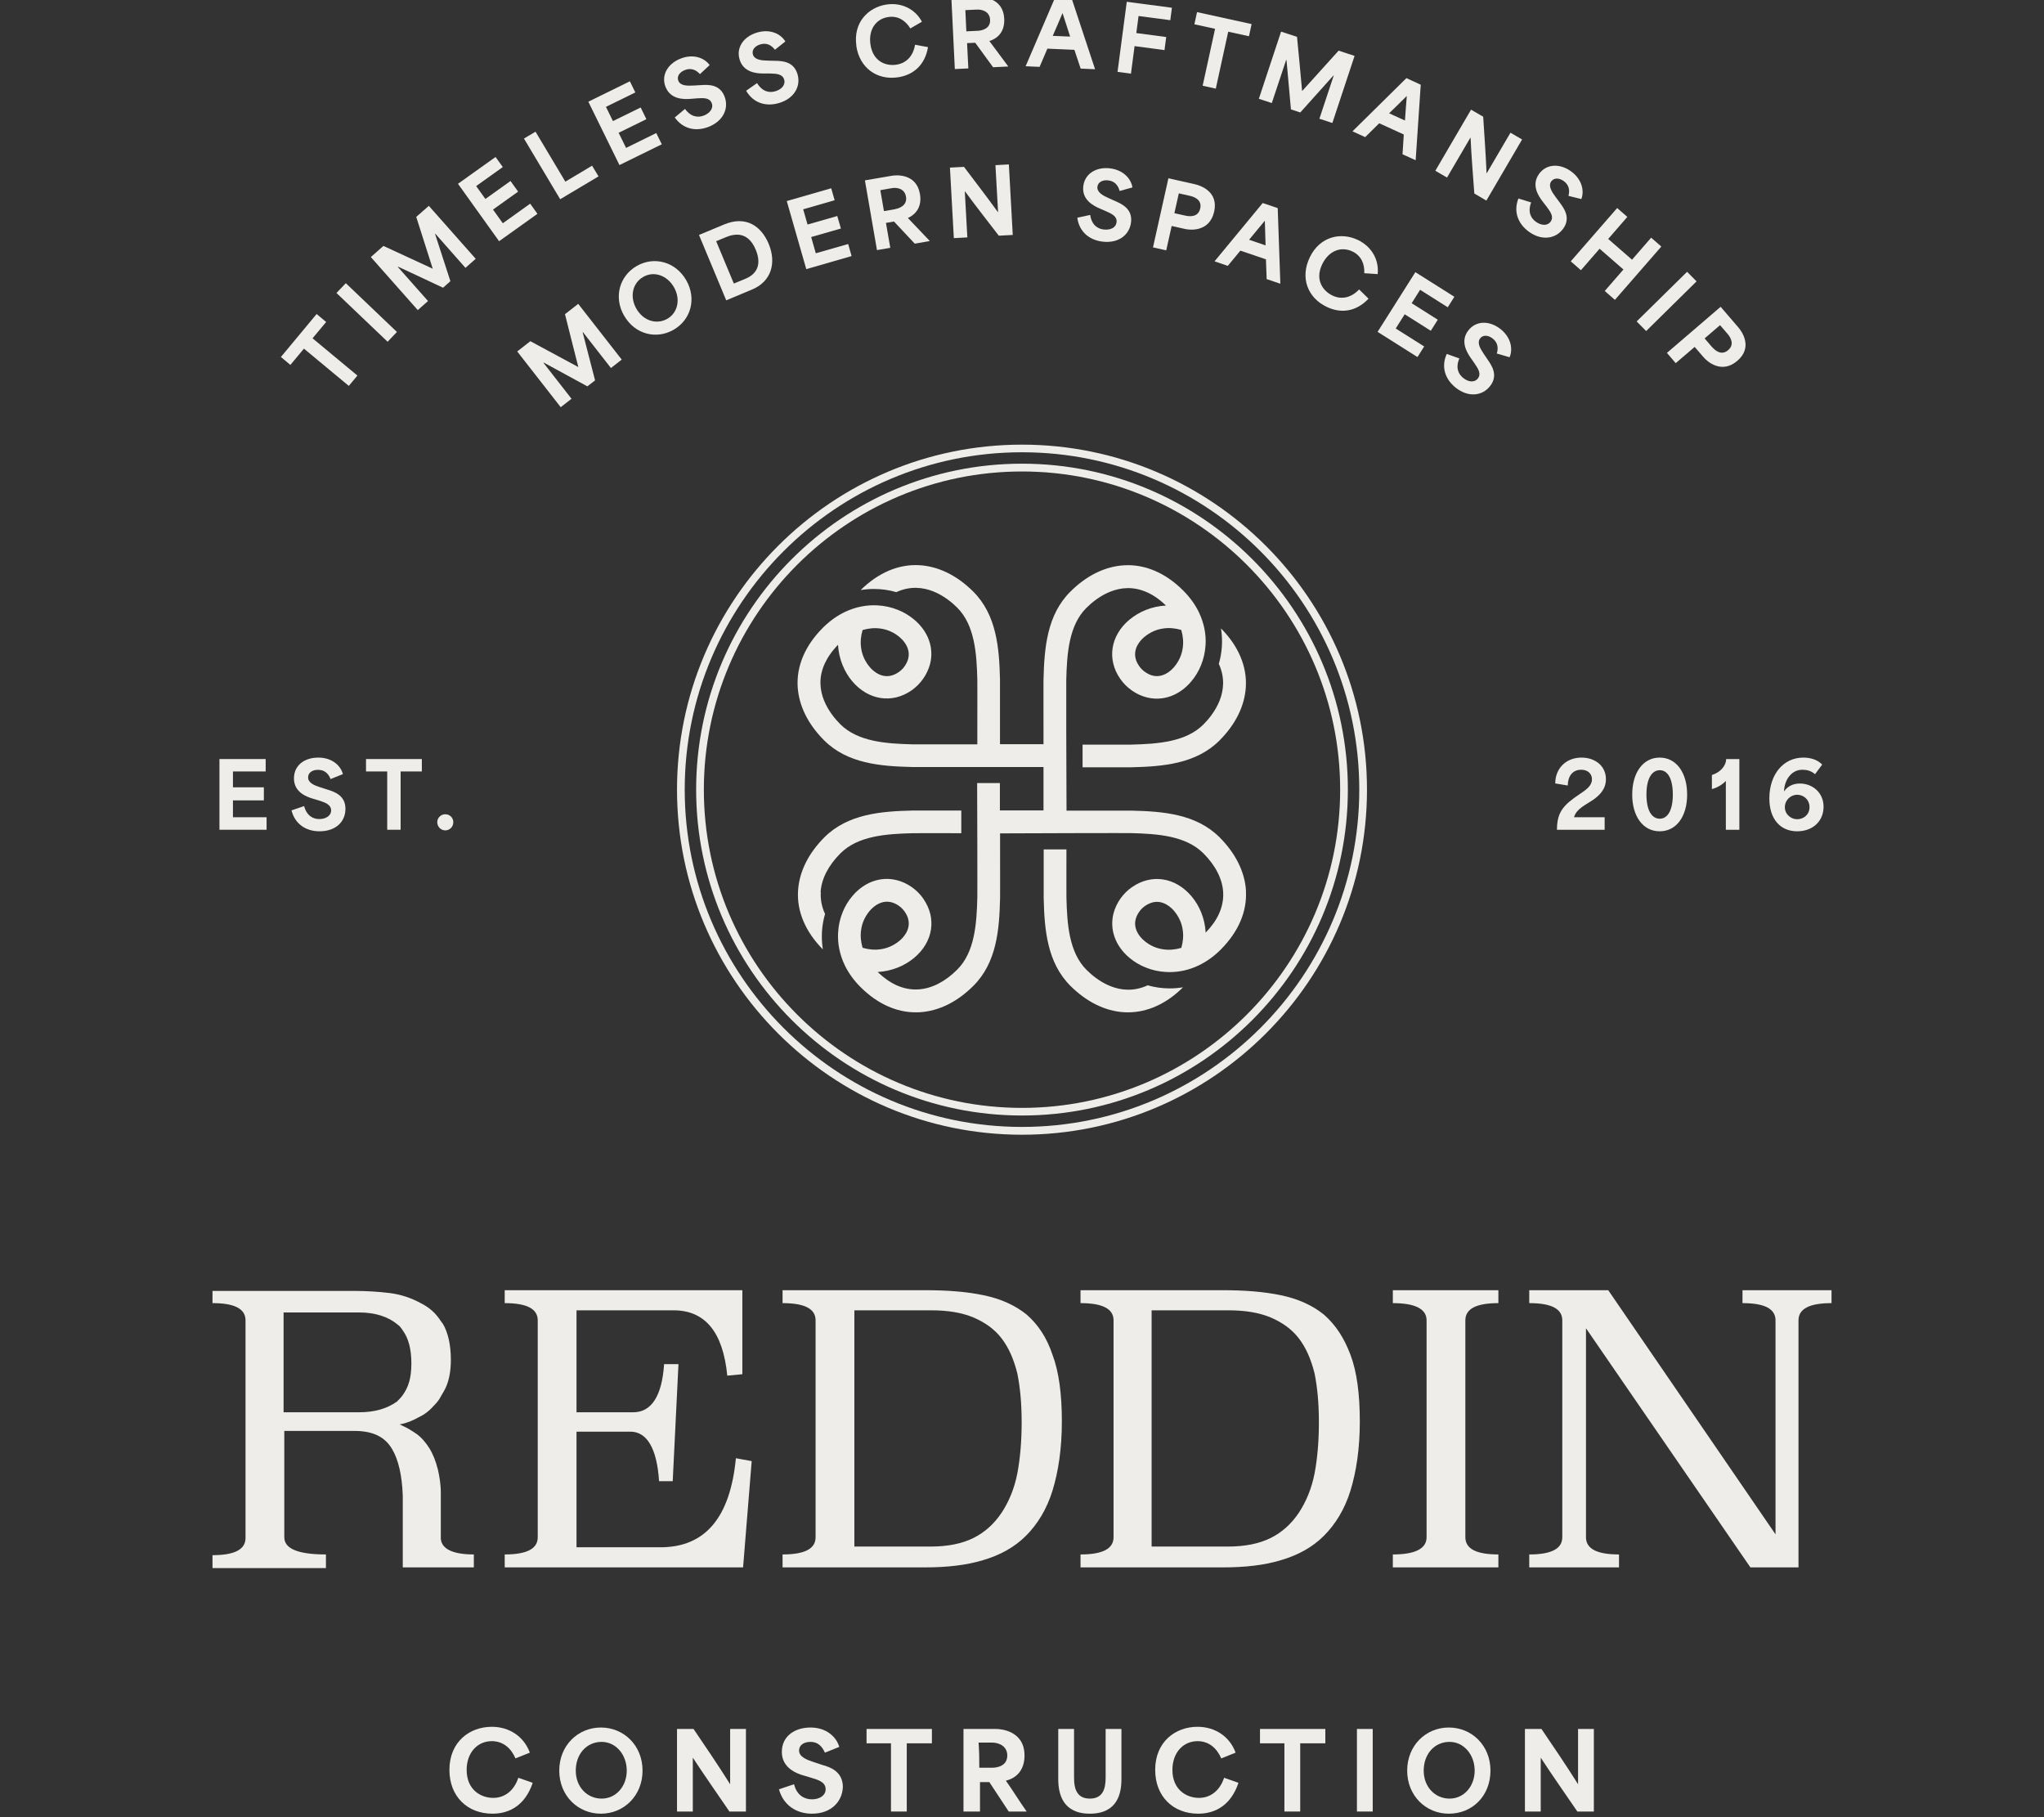 <svg width="1080" height="960" viewBox="0 0 1080 960" fill="none" xmlns="http://www.w3.org/2000/svg">
<rect x="0" y="0" width="1080" height="960" fill="#333333" stroke="none"/>
<g clip-path="url(#clip0_91_71742)">
<path d="M540 599.466C439.471 599.466 357.717 517.712 357.717 417.183C357.717 316.655 439.471 234.9 540 234.9C640.528 234.9 722.282 316.655 722.282 417.183C722.282 517.712 640.528 599.466 540 599.466ZM540 238.923C441.722 238.923 361.788 318.858 361.788 417.135C361.788 515.413 441.722 595.347 540 595.347C638.277 595.347 718.211 515.413 718.211 417.135C718.211 318.858 638.277 238.923 540 238.923Z" fill="#EFEDE9"/>
<path d="M540.002 589.312C445.077 589.312 367.825 512.108 367.825 417.135C367.825 322.162 445.03 244.958 540.002 244.958C634.975 244.958 712.18 322.162 712.18 417.135C712.18 512.108 634.975 589.312 540.002 589.312ZM540.002 249.077C447.328 249.077 371.896 324.509 371.896 417.183C371.896 509.857 447.328 585.289 540.002 585.289C632.676 585.289 708.109 509.857 708.109 417.183C708.109 324.509 632.676 249.077 540.002 249.077Z" fill="#EFEDE9"/>
<path d="M635.848 382.744C626.652 391.939 611.853 393.041 597.437 393.376C595.378 393.424 585.129 393.376 572.006 393.376C572.006 396.968 572.006 400.656 572.006 404.296V405.349C572.006 405.349 572.054 405.349 572.102 405.349C578.663 405.349 584.458 405.349 588.864 405.349C593.271 405.349 596.575 405.349 597.677 405.349C614.487 404.966 631.921 403.53 644.277 391.269C652.802 382.744 657.639 373.021 658.262 363.012C658.933 352.044 654.383 341.316 645.139 331.977C646.193 338.442 645.714 344.86 643.99 350.703C650.647 365.263 641.068 377.523 635.8 382.792L635.848 382.744Z" fill="#EFEDE9"/>
<path d="M433.594 471.301C434.025 464.309 437.665 457.221 444.082 450.803C453.278 441.607 468.077 440.506 482.493 440.171C484.552 440.123 494.802 440.171 507.924 440.171C507.924 436.579 507.924 432.891 507.924 429.203V428.197H507.829C494.514 428.197 484.409 428.197 482.254 428.197C465.443 428.58 448.01 430.017 435.653 442.278C427.128 450.803 422.291 460.525 421.668 470.535C420.998 481.503 425.548 492.231 434.791 501.57C433.737 495.105 434.216 488.687 435.94 482.844C434.168 479.06 433.45 475.181 433.69 471.254L433.594 471.301Z" fill="#EFEDE9"/>
<path d="M658.355 470.583C657.733 460.621 652.895 450.85 644.37 442.325C632.014 430.017 614.581 428.628 597.77 428.245H563.478V428.101H563.526L563.382 384.805C563.382 371.73 563.382 361.529 563.382 359.422C563.718 345.102 564.819 330.302 574.015 321.155C579.283 315.887 591.592 306.308 606.199 312.965C609.408 314.402 612.713 316.653 616.065 319.91C612.282 320.101 608.69 320.915 605.385 322.256C602.224 323.502 599.35 325.274 596.812 327.333C586.707 335.762 584.743 348.358 591.927 358.655C593.603 361.05 595.663 363.11 598.057 364.786C600.596 366.558 603.23 367.755 605.96 368.426C614.293 370.533 623.106 367.564 629.475 359.949C631.583 357.458 633.307 354.584 634.6 351.424C635.941 348.119 636.755 344.479 636.995 340.743C637.33 335.14 636.228 329.201 633.451 323.406C631.535 319.479 628.805 315.599 625.165 311.959C625.165 311.959 625.069 311.863 625.021 311.816C615.634 302.524 604.858 297.974 593.843 298.645C583.833 299.267 574.063 304.057 565.538 312.582C553.181 324.891 551.792 342.276 551.361 359.039C551.313 361.242 551.361 371.299 551.361 384.566V384.662C551.361 387.392 551.361 390.265 551.361 393.235C551.313 393.235 551.265 393.235 551.17 393.235V393.139H528.516L528.372 393.187C528.372 390.217 528.372 387.344 528.372 384.614C528.372 371.251 528.372 361.194 528.372 358.991C527.989 342.228 526.552 324.843 514.244 312.534C505.719 304.057 495.948 299.22 485.939 298.597C474.923 297.926 464.099 302.476 454.76 311.72C457.107 311.337 459.453 311.145 461.8 311.145C465.823 311.145 469.798 311.72 473.582 312.821C488.142 306.164 500.498 315.743 505.766 321.011C514.962 330.207 516.064 344.958 516.399 359.278C516.447 361.337 516.399 371.539 516.399 384.662C516.399 387.392 516.399 390.265 516.399 393.235C513.429 393.235 510.556 393.235 507.826 393.235C494.703 393.235 484.454 393.235 482.394 393.235C468.026 392.899 453.227 391.798 443.984 382.602C438.716 377.334 429.089 365.073 435.794 350.514C437.279 347.305 439.53 344 442.787 340.647C442.978 344.383 443.84 348.023 445.181 351.328C446.426 354.441 448.151 357.362 450.258 359.853C458.735 369.91 471.331 371.874 481.628 364.738C484.023 363.062 486.082 361.002 487.759 358.608C489.531 356.069 490.728 353.435 491.446 350.705C493.554 342.372 490.584 333.607 482.921 327.237C480.383 325.13 477.509 323.406 474.348 322.161C471.044 320.82 467.404 320.005 463.668 319.814C458.065 319.479 452.078 320.58 446.283 323.358C442.355 325.274 438.428 328.004 434.788 331.643C434.74 331.691 434.645 331.787 434.597 331.835C425.353 341.174 420.803 351.902 421.474 362.87C422.097 372.832 426.934 382.602 435.459 391.127C447.815 403.436 465.249 404.825 482.059 405.208C483.161 405.208 486.322 405.208 490.872 405.208C495.421 405.208 501.121 405.208 507.682 405.208H551.361V428.149H528.324V413.925V413.685C524.205 413.685 520.182 413.685 516.303 413.685V413.925L516.399 448.599C516.399 461.674 516.447 471.876 516.399 473.983C516.064 488.303 514.962 503.102 505.766 512.25C499.349 518.668 492.261 522.26 485.22 522.691C481.293 522.93 477.366 522.164 473.582 520.44C470.229 518.907 466.925 516.56 463.716 513.495C467.452 513.304 471.092 512.442 474.396 511.148C477.557 509.903 480.431 508.131 482.969 506.072C493.075 497.642 495.038 485.094 487.854 474.797C487.854 474.797 487.854 474.797 487.854 474.749C486.178 472.355 484.119 470.295 481.724 468.619C479.186 466.847 476.551 465.65 473.822 464.979C465.488 462.872 456.676 465.841 450.306 473.456C448.198 475.947 446.426 478.868 445.181 482.029C443.84 485.334 443.026 488.926 442.834 492.661C442.499 498.265 443.601 504.204 446.379 509.999C448.294 513.926 451.024 517.806 454.664 521.446C454.712 521.493 454.76 521.541 454.808 521.589C463.572 530.258 473.534 534.808 483.831 534.808C484.55 534.808 485.268 534.808 485.986 534.76C495.996 534.137 505.766 529.348 514.292 520.823C526.648 508.514 528.037 491.129 528.42 474.366C528.468 472.163 528.42 462.153 528.42 448.839V448.743C528.42 446.013 528.42 443.14 528.42 440.17H528.564V440.266L571.955 440.122C585.078 440.122 595.327 440.074 597.387 440.122C611.755 440.458 626.554 441.559 635.797 450.755C642.215 457.172 645.855 464.261 646.286 471.253C646.526 475.18 645.759 479.06 644.035 482.843C642.503 486.196 640.156 489.501 637.043 492.709C636.851 488.974 636.037 485.382 634.696 482.077C633.451 478.916 631.679 475.995 629.571 473.504C621.094 463.446 608.498 461.483 598.201 468.619C598.201 468.619 598.201 468.619 598.153 468.619C595.758 470.295 593.699 472.355 592.023 474.701C590.251 477.24 589.053 479.874 588.335 482.604C586.228 490.937 589.197 499.702 596.86 506.072C599.398 508.179 602.272 509.903 605.433 511.148C608.738 512.489 612.377 513.304 616.113 513.495C616.736 513.495 617.406 513.543 618.029 513.543C623.106 513.543 628.374 512.442 633.499 509.951C637.474 508.035 641.353 505.305 644.993 501.665C645.041 501.618 645.137 501.522 645.185 501.474C654.428 492.135 658.978 481.454 658.307 470.439L658.355 470.583ZM624.159 332.841C625.069 335.954 625.404 339.163 624.926 342.324C624.447 345.82 623.01 349.22 620.424 352.333C619.418 353.483 616.927 356.117 613.431 356.931C611.036 357.506 608.163 357.219 605.05 355.016C603.805 354.153 602.751 353.1 601.889 351.855C600.979 350.514 600.356 349.268 600.069 348.023C598.536 342.228 602.99 337.87 604.619 336.529C607.732 333.942 611.132 332.506 614.628 332.027C617.789 331.548 621.046 331.883 624.159 332.793V332.841ZM455.766 332.841C458.879 331.931 462.136 331.596 465.296 332.075C468.793 332.553 472.241 333.99 475.306 336.577C476.504 337.582 479.09 340.073 479.904 343.521C480.479 345.916 480.191 348.741 478.036 351.902C477.174 353.148 476.12 354.201 474.875 355.063C473.534 355.973 472.241 356.548 471.044 356.883C465.249 358.416 460.89 354.01 459.501 352.333C456.915 349.268 455.478 345.82 454.999 342.324C454.52 339.163 454.856 335.906 455.766 332.841ZM455.766 500.708C454.856 497.595 454.52 494.386 454.999 491.225C455.478 487.728 456.915 484.328 459.501 481.215C460.507 480.066 462.998 477.431 466.494 476.617C468.889 476.042 471.762 476.33 474.875 478.485C476.12 479.347 477.174 480.401 478.036 481.646C478.946 482.987 479.569 484.232 479.856 485.477C481.389 491.273 476.935 495.631 475.306 496.972C472.193 499.558 468.793 500.995 465.296 501.474C462.136 501.953 458.879 501.618 455.766 500.708ZM624.159 500.756C621.046 501.665 617.789 502.001 614.628 501.522C611.132 501.043 607.684 499.606 604.619 497.02C603.421 496.014 600.835 493.524 600.021 490.075C599.446 487.681 599.734 484.855 601.889 481.742C602.751 480.497 603.805 479.443 605.05 478.581C606.391 477.671 607.684 477.096 608.881 476.761C614.676 475.228 619.035 479.634 620.424 481.311C623.01 484.424 624.447 487.824 624.926 491.32C625.404 494.481 625.069 497.738 624.159 500.803V500.756Z" fill="#EFEDE9"/>
<path d="M606.294 520.582C591.687 527.24 579.378 517.661 574.11 512.393C564.914 503.197 563.813 488.446 563.477 474.126C563.429 472.066 563.477 461.865 563.477 448.742C559.79 448.742 556.054 448.742 552.222 448.742C551.983 448.742 551.743 448.742 551.456 448.742C551.456 462.104 551.456 472.162 551.456 474.365C551.839 491.128 553.276 508.513 565.585 520.822C574.11 529.299 583.88 534.136 593.89 534.759C594.608 534.759 595.327 534.807 596.045 534.807C606.342 534.807 616.352 530.257 625.068 521.588C622.722 521.971 620.375 522.163 618.028 522.163C614.005 522.163 610.03 521.588 606.246 520.487L606.294 520.582Z" fill="#EFEDE9"/>
<path d="M115.949 400.995H140.375V407.557H123.085V415.938H139.417V422.835H123.085V431.743H140.854V438.352H115.949V400.995Z" fill="#EFEDE9"/>
<path d="M154.028 428.104L160.686 425.853C162.122 431.121 165.523 432.701 168.732 432.701C171.94 432.701 174.958 431.121 174.958 428.104C174.958 425.086 171.797 423.937 168.636 422.931L165.283 421.925C161.595 420.824 155.321 418.333 155.321 411.245C155.321 404.157 161.021 400.229 168.205 400.229C175.389 400.229 179.987 404.396 181.184 408.946L174.67 411.58C173.521 408.563 171.366 406.695 168.061 406.695C164.756 406.695 162.793 408.371 162.793 410.67C162.793 413.688 166.289 414.981 169.258 415.939L173.186 417.184C176.586 418.285 182.525 420.153 182.525 427.241C182.525 434.33 177.209 439.167 168.827 439.167C161.548 439.167 155.8 435.24 154.028 428.104Z" fill="#EFEDE9"/>
<path d="M193.389 407.557V400.995H222.891V407.557H211.684V438.352H204.596V407.557H193.389Z" fill="#EFEDE9"/>
<path d="M231.037 434.327C231.037 432.028 232.953 430.16 235.3 430.16C237.646 430.16 239.514 432.028 239.514 434.327C239.514 436.769 237.646 438.685 235.3 438.685C232.953 438.685 231.037 436.769 231.037 434.327Z" fill="#EFEDE9"/>
<path d="M834.642 419.531C838.33 417.088 841.156 415.029 841.156 411.676C841.156 408.85 839.048 406.647 835.456 406.647C830.906 406.647 828.416 410.048 828.368 414.981L821.759 413.879C821.759 405.881 827.506 400.229 835.648 400.229C842.88 400.229 848.531 404.684 848.531 411.628C848.531 416.849 845.227 420.153 841.683 422.596C837.612 425.374 832.966 427.241 831.673 431.743H847.861V438.353H822.669V437.491C822.908 428.726 826.309 425.134 834.642 419.531Z" fill="#EFEDE9"/>
<path d="M862.423 419.77C862.423 408.276 868.074 400.229 876.935 400.229C885.795 400.229 891.446 408.276 891.446 419.77C891.446 431.265 885.795 439.167 876.935 439.167C868.074 439.167 862.423 431.217 862.423 419.77ZM876.982 432.51C881.101 432.51 883.879 428.199 883.879 419.722C883.879 411.245 881.101 406.887 876.982 406.887C872.864 406.887 869.942 411.245 869.942 419.722C869.942 428.199 872.768 432.51 876.982 432.51Z" fill="#EFEDE9"/>
<path d="M911.898 412.539C910.174 414.455 907.204 416.227 904.522 416.85V409.426C908.785 408.133 912.042 404.685 912.042 400.997H919.034V438.354H911.898V412.539Z" fill="#EFEDE9"/>
<path d="M934.885 421.782C934.885 409.186 942.212 400.229 952.845 400.229C956.149 400.229 960.077 401.092 962.807 403.917L959.023 408.994C956.964 407.222 954.761 406.647 952.366 406.647C946.379 406.647 942.835 412.203 942.644 417.998H942.739C944.416 415.46 947.385 413.927 950.977 413.927C957.682 413.927 963.525 418.716 963.525 426.188C963.525 433.659 958.017 439.167 949.54 439.167C941.063 439.167 934.885 433.132 934.885 421.782ZM949.588 432.797C952.845 432.797 956.102 430.498 956.102 426.427C956.102 422.356 952.893 419.866 949.636 419.866C946.044 419.866 943.075 422.739 943.075 426.475C943.075 430.211 946.331 432.797 949.588 432.797Z" fill="#EFEDE9"/>
<path d="M348.998 817.41H304.613V756.334H333.065C341.79 756.334 347.101 765.059 348.239 782.509H355.447L358.482 720.674H350.895C349.757 737.745 344.066 746.091 334.583 746.091H304.613V692.223H355.826C372.518 692.223 382.002 703.603 384.278 726.744L392.245 725.985V681.601H266.678V688.429C278.438 688.429 284.128 691.464 284.128 697.534V812.099C284.128 818.169 278.438 821.204 266.678 821.204V828.032H392.624L397.176 771.887L388.831 770.37C385.796 801.857 372.518 817.41 348.998 817.41Z" fill="#EFEDE9"/>
<path d="M542.471 694.499C536.402 689.567 528.815 686.153 519.71 684.256C510.605 682.359 500.363 681.601 488.982 681.601H413.49V688.429C425.25 688.429 430.941 691.464 430.941 697.534V812.099C430.941 818.169 425.25 821.204 413.49 821.204V828.032H488.603C500.363 828.032 510.605 826.894 519.331 824.239C528.435 821.583 536.022 817.41 542.092 811.34C548.162 805.271 553.093 797.304 556.128 787.441C559.163 777.578 561.06 765.438 561.06 751.023C561.06 736.607 559.542 724.847 556.128 715.743C553.093 706.638 548.541 699.81 542.471 694.499ZM537.54 778.336C536.022 786.303 532.988 793.511 529.194 799.201C525.4 804.891 520.469 809.444 514.399 812.479C508.329 815.513 500.742 817.031 491.638 817.031H451.426V692.223H491.638C500.742 692.223 507.95 693.361 514.399 696.016C520.469 698.672 525.4 702.086 529.194 707.017C532.988 711.949 535.643 718.019 537.54 725.606C539.057 733.193 539.816 741.539 539.816 751.402C539.816 761.265 539.057 770.37 537.54 778.336Z" fill="#EFEDE9"/>
<path d="M699.527 694.499C693.457 689.567 685.87 686.153 676.765 684.256C667.661 682.359 657.418 681.601 646.037 681.601H570.925V688.429C582.685 688.429 588.375 691.464 588.375 697.534V812.099C588.375 818.169 582.685 821.204 570.925 821.204V828.032H646.037C657.797 828.032 668.04 826.894 676.765 824.239C685.87 821.583 693.457 817.41 699.527 811.34C705.596 805.271 710.528 797.304 713.563 787.441C716.598 777.578 718.494 765.438 718.494 751.023C718.494 736.607 716.977 724.847 713.563 715.743C710.149 706.638 705.596 699.81 699.527 694.499ZM694.595 778.336C693.078 786.303 690.043 793.511 686.249 799.201C682.456 804.891 677.524 809.444 671.454 812.479C665.385 815.513 657.797 817.031 648.693 817.031H608.481V692.223H648.693C657.797 692.223 665.005 693.361 671.454 696.016C677.524 698.672 682.456 702.086 686.249 707.017C690.043 711.949 692.698 718.019 694.595 725.606C696.112 733.193 696.871 741.539 696.871 751.402C696.871 761.265 696.112 770.37 694.595 778.336Z" fill="#EFEDE9"/>
<path d="M735.941 688.429C747.701 688.429 753.771 691.464 753.771 697.534V812.099C753.771 818.169 747.701 821.204 735.941 821.204V828.032H791.707V821.204C779.947 821.204 774.256 818.169 774.256 812.099V697.534C774.256 691.464 779.947 688.429 791.707 688.429V681.601H735.941V688.429Z" fill="#EFEDE9"/>
<path d="M920.692 681.601V688.429C932.452 688.429 938.143 691.464 938.143 697.534V810.582L849.753 681.601H808.023V688.429C819.783 688.429 825.474 691.464 825.474 697.534V812.099C825.474 818.169 819.783 821.204 808.023 821.204V828.032H855.443V821.204C843.683 821.204 837.993 818.169 837.993 812.099V701.706L924.865 828.032H950.282V697.534C950.282 691.464 955.972 688.429 967.733 688.429V681.601H920.692Z" fill="#EFEDE9"/>
<path d="M224.57 828.031H250.366V821.202C238.985 821.202 233.295 818.167 232.916 812.856V788.578C232.916 784.025 232.157 779.852 231.398 776.438C230.26 771.886 228.743 768.092 226.846 765.058C224.949 762.023 222.673 759.367 220.018 757.47C217.741 755.953 215.465 754.436 212.81 753.298C212.051 752.918 211.672 752.539 210.913 752.539C211.672 752.539 212.051 752.159 212.81 752.159C215.845 751.401 218.5 750.263 221.156 748.745C224.57 747.228 227.225 744.952 229.881 741.917C231.019 740.779 232.157 739.261 232.916 737.744C234.054 735.847 235.192 733.95 235.95 732.054C237.468 728.26 238.227 723.708 238.227 718.397C238.227 710.43 236.709 703.981 234.054 699.429C233.674 699.05 233.295 698.291 232.916 697.911C230.26 693.739 226.846 690.704 222.294 688.428C217.362 685.772 212.051 683.875 205.981 683.117C199.912 682.358 193.463 681.979 187.013 681.979H112.28V688.428C124.04 688.428 129.731 691.462 129.731 697.532V812.477C129.731 818.547 124.04 821.582 112.28 821.582V828.41H172.219V821.202C157.424 821.202 150.216 818.167 150.216 812.098V755.953H187.393C196.877 755.953 203.326 758.988 207.119 765.437C210.534 771.127 212.43 779.473 212.81 790.095V828.031H224.57ZM189.669 746.09H149.837V693.359H189.669C198.394 693.359 205.223 695.635 210.154 699.808C211.292 700.567 212.051 701.705 212.81 702.843C215.845 707.016 217.362 712.706 217.362 720.293C217.362 727.881 215.845 732.812 212.81 736.985C212.051 738.123 210.913 739.261 209.775 740.399C204.464 744.193 198.015 746.09 189.669 746.09Z" fill="#EFEDE9"/>
<path d="M805.736 957.014V913.388H814.462C820.911 922.872 827.36 932.356 833.809 942.598V913.388H842.155V957.014H833.429C826.98 947.53 820.531 938.425 814.082 928.562V957.014H805.736Z" fill="#EFEDE9"/>
<path d="M765.525 958.155C753.386 958.155 743.522 948.671 743.522 935.393C743.522 922.116 753.386 912.632 765.525 912.632C777.665 912.632 787.528 922.116 787.528 935.393C787.528 948.671 778.044 958.155 765.525 958.155ZM752.248 935.393C752.248 944.118 758.317 950.188 765.905 950.188C773.492 950.188 779.182 943.739 779.182 935.393C779.182 927.047 773.492 920.219 765.905 920.219C757.938 920.219 752.248 926.668 752.248 935.393Z" fill="#EFEDE9"/>
<path d="M716.97 957.014V913.388H725.316V957.014H716.97Z" fill="#EFEDE9"/>
<path d="M679.031 920.975H665.754V913.388H700.275V920.975H686.998V957.014H678.652V920.975H679.031Z" fill="#EFEDE9"/>
<path d="M633.132 958.152C619.854 958.152 610.37 949.048 610.37 935.011C610.37 920.216 620.992 912.25 632.752 912.25C642.236 912.25 649.823 917.561 652.858 925.907L645.271 928.942C642.995 923.631 638.822 919.837 632.752 919.837C625.165 919.837 619.475 925.907 619.475 935.011C619.475 945.633 627.062 949.806 633.511 949.806C639.581 949.806 644.512 946.013 646.788 939.184L654.375 941.84C650.582 953.221 642.615 958.152 633.132 958.152Z" fill="#EFEDE9"/>
<path d="M575.846 958.152C561.43 958.152 559.154 947.53 559.154 939.943V913.388H567.5V939.184C567.5 945.633 569.397 950.185 575.846 950.185C582.295 950.185 584.192 945.633 584.192 939.184V913.388H592.538V939.943C592.538 947.15 590.641 958.152 575.846 958.152Z" fill="#EFEDE9"/>
<path d="M509.083 957.014V913.388H526.154C529.189 913.388 541.328 914.526 541.328 927.424C541.328 935.77 536.397 939.563 531.465 940.701C535.259 946.012 538.673 951.703 542.466 957.014H532.982L522.74 941.46H517.808V957.014H509.083ZM517.429 933.873H524.257C527.292 933.873 532.224 932.735 532.224 927.424C532.224 922.113 527.292 920.595 524.257 920.595H517.049C517.429 925.906 517.429 928.941 517.429 933.873Z" fill="#EFEDE9"/>
<path d="M471.145 920.975H457.867V913.388H492.389V920.975H479.111V957.014H470.765V920.975H471.145Z" fill="#EFEDE9"/>
<path d="M429.037 958.155C420.691 958.155 413.863 953.602 411.587 945.256L419.553 942.601C421.071 948.671 425.244 950.567 429.037 950.567C432.831 950.567 436.245 948.671 436.245 945.256C436.245 941.463 432.452 940.325 428.658 939.187L424.864 938.049C420.691 936.911 413.104 933.876 413.104 925.53C413.104 917.184 419.933 912.632 428.279 912.632C436.624 912.632 441.935 917.563 443.453 922.874L435.866 925.909C434.348 922.495 432.072 920.219 428.279 920.219C424.485 920.219 422.209 922.116 422.209 924.771C422.209 928.185 426.382 929.703 429.796 930.841L434.348 932.358C438.521 933.496 445.35 935.773 445.35 944.118C444.97 952.085 438.901 958.155 429.037 958.155Z" fill="#EFEDE9"/>
<path d="M357.718 957.014V913.388H366.443C372.892 922.872 379.341 932.356 385.79 942.598V913.388H394.136V957.014H385.411C378.962 947.53 372.513 938.425 366.064 928.562V957.014H357.718Z" fill="#EFEDE9"/>
<path d="M317.503 958.155C305.363 958.155 295.5 948.671 295.5 935.393C295.5 922.116 305.363 912.632 317.503 912.632C329.642 912.632 339.505 922.116 339.505 935.393C339.505 948.671 329.642 958.155 317.503 958.155ZM304.225 935.393C304.225 944.118 310.295 950.188 317.882 950.188C325.469 950.188 331.16 943.739 331.16 935.393C331.16 927.047 325.469 920.219 317.882 920.219C309.916 920.219 304.225 926.668 304.225 935.393Z" fill="#EFEDE9"/>
<path d="M260.224 958.152C246.947 958.152 237.463 949.048 237.463 935.011C237.463 920.216 248.085 912.25 259.845 912.25C269.329 912.25 276.916 917.561 279.951 925.907L272.364 928.942C270.088 923.631 265.915 919.837 259.845 919.837C252.258 919.837 246.567 925.907 246.567 935.011C246.567 945.633 254.155 949.806 260.604 949.806C266.673 949.806 271.605 946.013 273.881 939.184L281.468 941.84C277.675 953.221 269.708 958.152 260.224 958.152Z" fill="#EFEDE9"/>
<path d="M153.455 192.803L148.426 188.588L167.296 165.887L172.325 170.101L165.141 178.722L188.848 198.406L184.298 203.866L160.591 184.182L153.407 192.803H153.455Z" fill="#EFEDE9"/>
<path d="M177.784 154.777L182.717 149.604L209.729 175.371L204.796 180.544L177.784 154.777Z" fill="#EFEDE9"/>
<path d="M195.934 135.808L202.591 129.917C211.26 133.892 219.928 137.915 228.597 141.938H228.645C225.723 132.791 222.802 123.691 219.928 114.591L226.585 108.748L251.346 136.718L245.934 141.507L230.034 123.499L229.89 123.643C232.62 131.929 235.302 140.262 237.984 148.548L234.105 151.996C226.202 148.308 218.252 144.62 210.35 140.885L210.206 141.028L226.154 159.036L220.742 163.826L195.981 135.856L195.934 135.808Z" fill="#EFEDE9"/>
<path d="M241.963 97.111L261.839 82.935L265.67 88.251L251.589 98.308C253.218 100.559 254.846 102.858 256.475 105.109L269.741 95.626L273.764 101.23L260.498 110.713C262.222 113.107 263.946 115.55 265.67 117.945L280.134 107.6L283.966 112.964L263.707 127.428L241.963 97.063V97.111Z" fill="#EFEDE9"/>
<path d="M276.827 73.213L282.958 69.573L298.714 95.963C303.408 93.185 308.15 90.359 312.843 87.533L316.244 93.185L295.985 105.254L276.827 73.165V73.213Z" fill="#EFEDE9"/>
<path d="M310.879 53.719L332.814 42.943L335.688 48.834L320.17 56.449C321.416 58.94 322.661 61.478 323.858 63.969L338.514 56.785L341.531 62.963L326.875 70.147C328.169 72.829 329.51 75.463 330.803 78.145L346.751 70.291L349.673 76.229L327.306 87.197L310.831 53.672L310.879 53.719Z" fill="#EFEDE9"/>
<path d="M356.526 62.051L361.938 57.549C365.195 61.956 368.931 62.195 371.9 61.046C374.965 59.848 377.121 57.31 376.067 54.484C374.918 51.515 371.613 51.754 368.308 51.946L364.812 52.233C360.981 52.521 354.228 52.473 351.641 45.863C349.199 39.589 352.982 33.507 359.687 30.921C366.297 28.334 372.188 30.538 374.965 34.369L369.841 39.158C367.686 36.764 365.004 35.806 361.891 37.003C358.921 38.153 357.58 40.451 358.394 42.607C359.496 45.432 363.232 45.337 366.345 45.193L370.463 44.953C374.055 44.762 380.234 44.331 382.82 50.94C385.263 57.214 382.197 63.967 374.343 67.032C367.542 69.666 360.789 68.086 356.526 62.051Z" fill="#EFEDE9"/>
<path d="M394.265 47.927L400.012 43.904C402.886 48.55 406.574 49.124 409.639 48.215C412.8 47.305 415.195 44.958 414.332 42.036C413.422 39.019 410.118 38.923 406.813 38.827H403.317C399.485 38.827 392.732 38.157 390.769 31.356C388.853 24.89 393.164 19.191 400.06 17.18C406.861 15.168 412.56 17.85 414.955 21.921L409.447 26.279C407.484 23.693 404.897 22.496 401.736 23.454C398.719 24.316 397.139 26.519 397.809 28.77C398.671 31.643 402.359 31.931 405.472 32.026L409.591 32.122C413.183 32.218 419.361 32.362 421.373 39.163C423.289 45.628 419.601 52.094 411.555 54.441C404.562 56.5 397.953 54.345 394.265 47.975V47.927Z" fill="#EFEDE9"/>
<path d="M452.502 24.266C450.682 11.91 458.728 3.816 468.498 2.379C476.448 1.23 483.585 4.822 487.129 11.479L480.998 15.023C478.508 10.952 474.581 8.222 469.36 8.988C462.847 9.946 458.776 15.598 459.925 23.5C461.266 32.552 468.115 34.995 473.575 34.18C478.843 33.414 482.483 29.678 483.489 23.644L490.338 24.889C488.709 34.516 482.483 39.64 474.437 40.838C463.374 42.466 454.178 35.904 452.454 24.266H452.502Z" fill="#EFEDE9"/>
<path d="M502.644 -0.783L517.06 -1.501C519.598 -1.645 530.087 -1.07 530.613 9.897C530.949 16.938 526.973 20.386 522.759 21.679C526.111 26.181 529.416 30.683 532.769 35.137L524.722 35.52L515.287 22.589L510.977 22.781C511.169 27.235 511.408 31.689 511.648 36.143L504.511 36.478L502.691 -0.879L502.644 -0.783ZM516.628 16.267C519.311 16.123 523.381 14.926 523.142 10.424C522.903 5.97 518.784 4.916 516.15 5.06L510.067 5.348C510.259 9.562 510.402 12.34 510.594 16.555L516.581 16.267H516.628Z" fill="#EFEDE9"/>
<path d="M557.726 -1.693L566.059 -1.358L578.607 36.574L570.992 36.238L567.688 26.324C562.946 26.133 558.157 25.941 553.415 25.702C552.026 28.911 550.685 32.12 549.297 35.328L541.921 34.993L557.678 -1.741L557.726 -1.693ZM565.437 19.332C564.431 16.267 563.138 12.339 561.461 7.023H561.366C559.977 10.376 558.109 14.686 556.241 18.949L565.437 19.332Z" fill="#EFEDE9"/>
<path d="M595.364 0.942L619.215 4.103L618.353 10.665L601.59 8.462C601.207 11.479 600.776 14.496 600.392 17.466L616.197 19.573L615.287 26.47L599.482 24.362C598.86 29.2 598.189 34.085 597.567 38.922L590.479 37.964L595.364 0.895V0.942Z" fill="#EFEDE9"/>
<path d="M631.095 12.821L632.484 6.403L661.316 12.725L659.927 19.143L648.959 16.748L642.398 46.825L635.453 45.293L642.015 15.216L631.047 12.821H631.095Z" fill="#EFEDE9"/>
<path d="M676.88 16.699L685.31 19.477C686.267 28.96 687.13 38.491 687.992 48.022H688.087C694.457 40.933 700.875 33.845 707.293 26.757L715.722 29.535L703.988 64.976L697.139 62.725L704.707 39.928H704.515C698.72 46.393 692.877 52.907 687.034 59.42L682.101 57.792C681.287 49.123 680.52 40.359 679.754 31.69H679.562L671.995 54.439L665.146 52.188L676.88 16.747V16.699Z" fill="#EFEDE9"/>
<path d="M743.117 41.267L750.684 44.763L748.002 84.658L741.057 81.497L741.728 71.056C737.417 69.093 733.059 67.081 728.749 65.118C726.258 67.56 723.816 70.003 721.325 72.445L714.62 69.38L743.069 41.315L743.117 41.267ZM742.35 63.681C742.542 60.472 742.877 56.353 743.308 50.797H743.212C740.674 53.336 737.322 56.64 733.969 59.849L742.35 63.681Z" fill="#EFEDE9"/>
<path d="M777.267 57.932L783.685 61.667C784.308 71.533 785.026 81.208 785.457 91.505H785.553L798.101 70.097L804.232 73.689L785.361 105.969L778.992 102.233C778.321 92.463 777.459 82.98 777.028 72.874L776.884 72.779L764.576 93.804L758.397 90.212L777.267 57.932Z" fill="#EFEDE9"/>
<path d="M802.312 104.871L809.017 106.931C807.101 112.055 808.921 115.312 811.556 117.18C814.238 119.096 817.542 119.527 819.314 117.084C821.182 114.498 819.171 111.864 817.207 109.182L815.052 106.404C812.705 103.339 809.065 97.687 813.184 91.892C817.111 86.432 824.247 86.288 830.09 90.503C835.838 94.67 837.226 100.752 835.55 105.159L828.749 103.482C829.563 100.369 828.941 97.591 826.259 95.676C823.673 93.808 820.991 93.951 819.65 95.819C817.877 98.262 819.985 101.375 821.805 103.865L824.247 107.17C826.355 110.044 830.09 115.025 825.972 120.772C822.044 126.232 814.669 127.333 807.868 122.448C801.977 118.186 799.582 111.672 802.312 104.823V104.871Z" fill="#EFEDE9"/>
<path d="M854.474 109.899L859.838 114.593L849.732 126.231C853.947 129.871 858.161 133.559 862.328 137.199L872.434 125.561L877.798 130.254L853.276 158.416L847.912 153.722L857.778 142.371C853.564 138.731 849.349 135.044 845.182 131.404L835.316 142.754L829.952 138.061L854.474 109.899Z" fill="#EFEDE9"/>
<path d="M891.397 143.565L896.426 148.642L869.797 174.888L864.769 169.811L891.397 143.613V143.565Z" fill="#EFEDE9"/>
<path d="M909.164 162.104L918.551 173.024C920.514 175.323 926.214 183.561 917.976 190.601C909.643 197.785 902.075 190.936 900.303 188.925L895.418 183.273C891.251 186.865 889.623 188.254 885.408 191.846L880.763 186.434L909.116 162.104H909.164ZM904.614 183.321C906.386 185.333 909.643 187.967 913.139 184.95C916.539 182.028 914.528 178.388 912.803 176.377L908.828 171.779C904.662 175.323 902.458 177.239 900.686 178.771L904.566 183.321H904.614Z" fill="#EFEDE9"/>
<path d="M273.235 185.713L280.228 180.254C288.657 184.756 297.038 189.306 305.468 193.855H305.563C303.217 184.516 300.822 175.273 298.523 165.981L305.516 160.521L328.504 189.976L322.805 194.43L308.006 175.464L307.862 175.56C310.065 183.989 312.269 192.466 314.424 200.944L310.353 204.105C302.69 199.938 294.979 195.723 287.316 191.556L287.172 191.7L301.971 210.666L296.272 215.12L273.283 185.666L273.235 185.713Z" fill="#EFEDE9"/>
<path d="M329.792 166.845C324.045 156.883 327.398 145.724 336.45 140.504C345.549 135.283 356.852 138.157 362.552 147.975C368.203 157.793 365.042 169 355.894 174.221C346.89 179.393 335.54 176.759 329.792 166.797V166.845ZM352.59 168.426C358.145 165.217 359.726 158.081 356.086 151.711C352.494 145.485 345.549 142.994 339.85 146.299C334.246 149.508 332.57 156.692 336.258 163.109C339.994 169.623 347.034 171.587 352.59 168.426Z" fill="#EFEDE9"/>
<path d="M369.305 124.125L382.667 118.569C394.161 113.78 402.208 119.431 406.135 128.77C410.397 139.02 407.476 148.694 397.466 152.909L383.721 158.656L369.353 124.173L369.305 124.125ZM394.066 147.161C399.047 145.102 402.878 140.552 399.334 131.979C395.215 122.065 388.079 123.406 383.481 125.322L378.404 127.429C381.47 134.805 384.631 142.42 387.744 149.796L394.114 147.161H394.066Z" fill="#EFEDE9"/>
<path d="M415.72 106.213L439.188 99.46L441.007 105.782L424.388 110.571C425.155 113.253 425.921 115.935 426.687 118.617L442.396 114.115L444.312 120.725L428.603 125.227C429.417 128.1 430.231 130.926 431.046 133.8L448.144 128.914L449.964 135.284L426.017 142.181L415.72 106.261V106.213Z" fill="#EFEDE9"/>
<path d="M457 95.291L471.224 92.849C473.715 92.418 484.204 91.651 486.071 102.475C487.269 109.42 483.725 113.347 479.702 115.167C483.533 119.238 487.412 123.261 491.292 127.332L483.341 128.721L472.374 117.035L468.111 117.753C468.878 122.16 469.644 126.518 470.41 130.924L463.37 132.121L457 95.291ZM472.949 110.474C475.583 109.995 479.462 108.318 478.696 103.864C477.929 99.458 473.715 98.931 471.129 99.41L465.142 100.464C465.86 104.631 466.339 107.36 467.058 111.527L472.949 110.521V110.474Z" fill="#EFEDE9"/>
<path d="M501.926 88.54L509.349 88.156C515.288 96.011 521.227 103.722 527.261 112.055H527.357L525.968 87.246L533.057 86.863L535.116 124.124L527.74 124.508C521.802 116.749 515.863 109.277 509.924 101.136H509.78L511.121 125.418L503.985 125.801L501.926 88.54Z" fill="#EFEDE9"/>
<path d="M569.172 115.025L576.021 113.541C576.835 118.953 580.044 120.916 583.253 121.252C586.557 121.635 589.622 120.389 589.958 117.372C590.341 114.211 587.276 112.87 584.258 111.529L581.049 110.14C577.505 108.608 571.567 105.447 572.381 98.406C573.147 91.701 579.277 88.109 586.414 88.923C593.454 89.738 597.669 94.383 598.339 99.029L591.586 100.897C590.772 97.784 588.856 95.676 585.551 95.293C582.391 94.91 580.14 96.347 579.852 98.646C579.517 101.615 582.822 103.339 585.695 104.633L589.479 106.309C592.736 107.793 598.435 110.332 597.621 117.372C596.854 124.077 591.011 128.627 582.678 127.669C575.446 126.855 570.178 122.305 569.22 115.025H569.172Z" fill="#EFEDE9"/>
<path d="M617.355 94.19L631.435 97.351C634.405 98.022 643.888 101.231 641.541 111.767C639.146 122.543 628.993 121.586 626.359 121.011L619.079 119.382C617.882 124.746 617.403 126.854 616.205 132.266L609.213 130.685L617.355 94.19ZM626.359 113.923C628.993 114.497 633.16 114.641 634.165 110.139C635.171 105.733 631.34 104.056 628.801 103.482L622.863 102.141C621.665 107.457 621.043 110.331 620.516 112.629L626.359 113.923Z" fill="#EFEDE9"/>
<path d="M667.214 107.265L675.116 109.947L676.505 149.89L669.273 147.447L668.89 137.007C664.388 135.474 659.838 133.941 655.384 132.409C653.181 135.091 650.978 137.773 648.727 140.455L641.734 138.06L667.214 107.217V107.265ZM668.698 129.631C668.603 126.422 668.459 122.255 668.315 116.7H668.219C665.968 119.478 662.951 123.117 659.982 126.662L668.698 129.631Z" fill="#EFEDE9"/>
<path d="M692.018 136.001C697.43 124.746 708.637 122.495 717.545 126.805C724.777 130.301 728.704 137.246 727.938 144.813L720.85 144.334C721.089 139.545 719.317 135.091 714.576 132.84C708.637 130.014 702.076 132.409 698.627 139.593C694.652 147.83 698.963 153.673 703.991 156.116C708.781 158.415 713.905 157.361 718.12 152.907L723.101 157.792C716.348 164.88 708.35 165.647 700.974 162.103C690.869 157.265 686.893 146.681 692.018 136.048V136.001Z" fill="#EFEDE9"/>
<path d="M747.809 143.758L768.452 156.785L764.955 162.34L750.348 153.097C748.863 155.444 747.378 157.838 745.894 160.185L759.687 168.902L755.999 174.745L742.206 166.028C740.625 168.519 739.045 171.057 737.464 173.548L752.503 183.03L748.959 188.634L727.886 175.32L747.857 143.758H747.809Z" fill="#EFEDE9"/>
<path d="M764.483 187.004L771.092 189.351C768.937 194.38 770.661 197.733 773.151 199.696C775.738 201.756 778.994 202.33 780.862 199.936C782.826 197.445 780.958 194.715 779.09 191.937L777.079 189.064C774.876 185.903 771.475 180.06 775.881 174.504C780.048 169.188 787.184 169.38 792.836 173.834C798.391 178.24 799.493 184.418 797.625 188.729L790.872 186.765C791.83 183.7 791.303 180.874 788.717 178.863C786.226 176.899 783.544 176.899 782.108 178.719C780.24 181.066 782.203 184.275 783.927 186.861L786.226 190.261C788.238 193.231 791.734 198.355 787.328 203.959C783.161 209.275 775.786 210.041 769.176 204.821C763.477 200.319 761.37 193.662 764.435 186.957L764.483 187.004Z" fill="#EFEDE9"/>
</g>
<defs>
<clipPath id="clip0_91_71742">
<rect width="1080" height="959.04" fill="white"/>
</clipPath>
</defs>
</svg>
